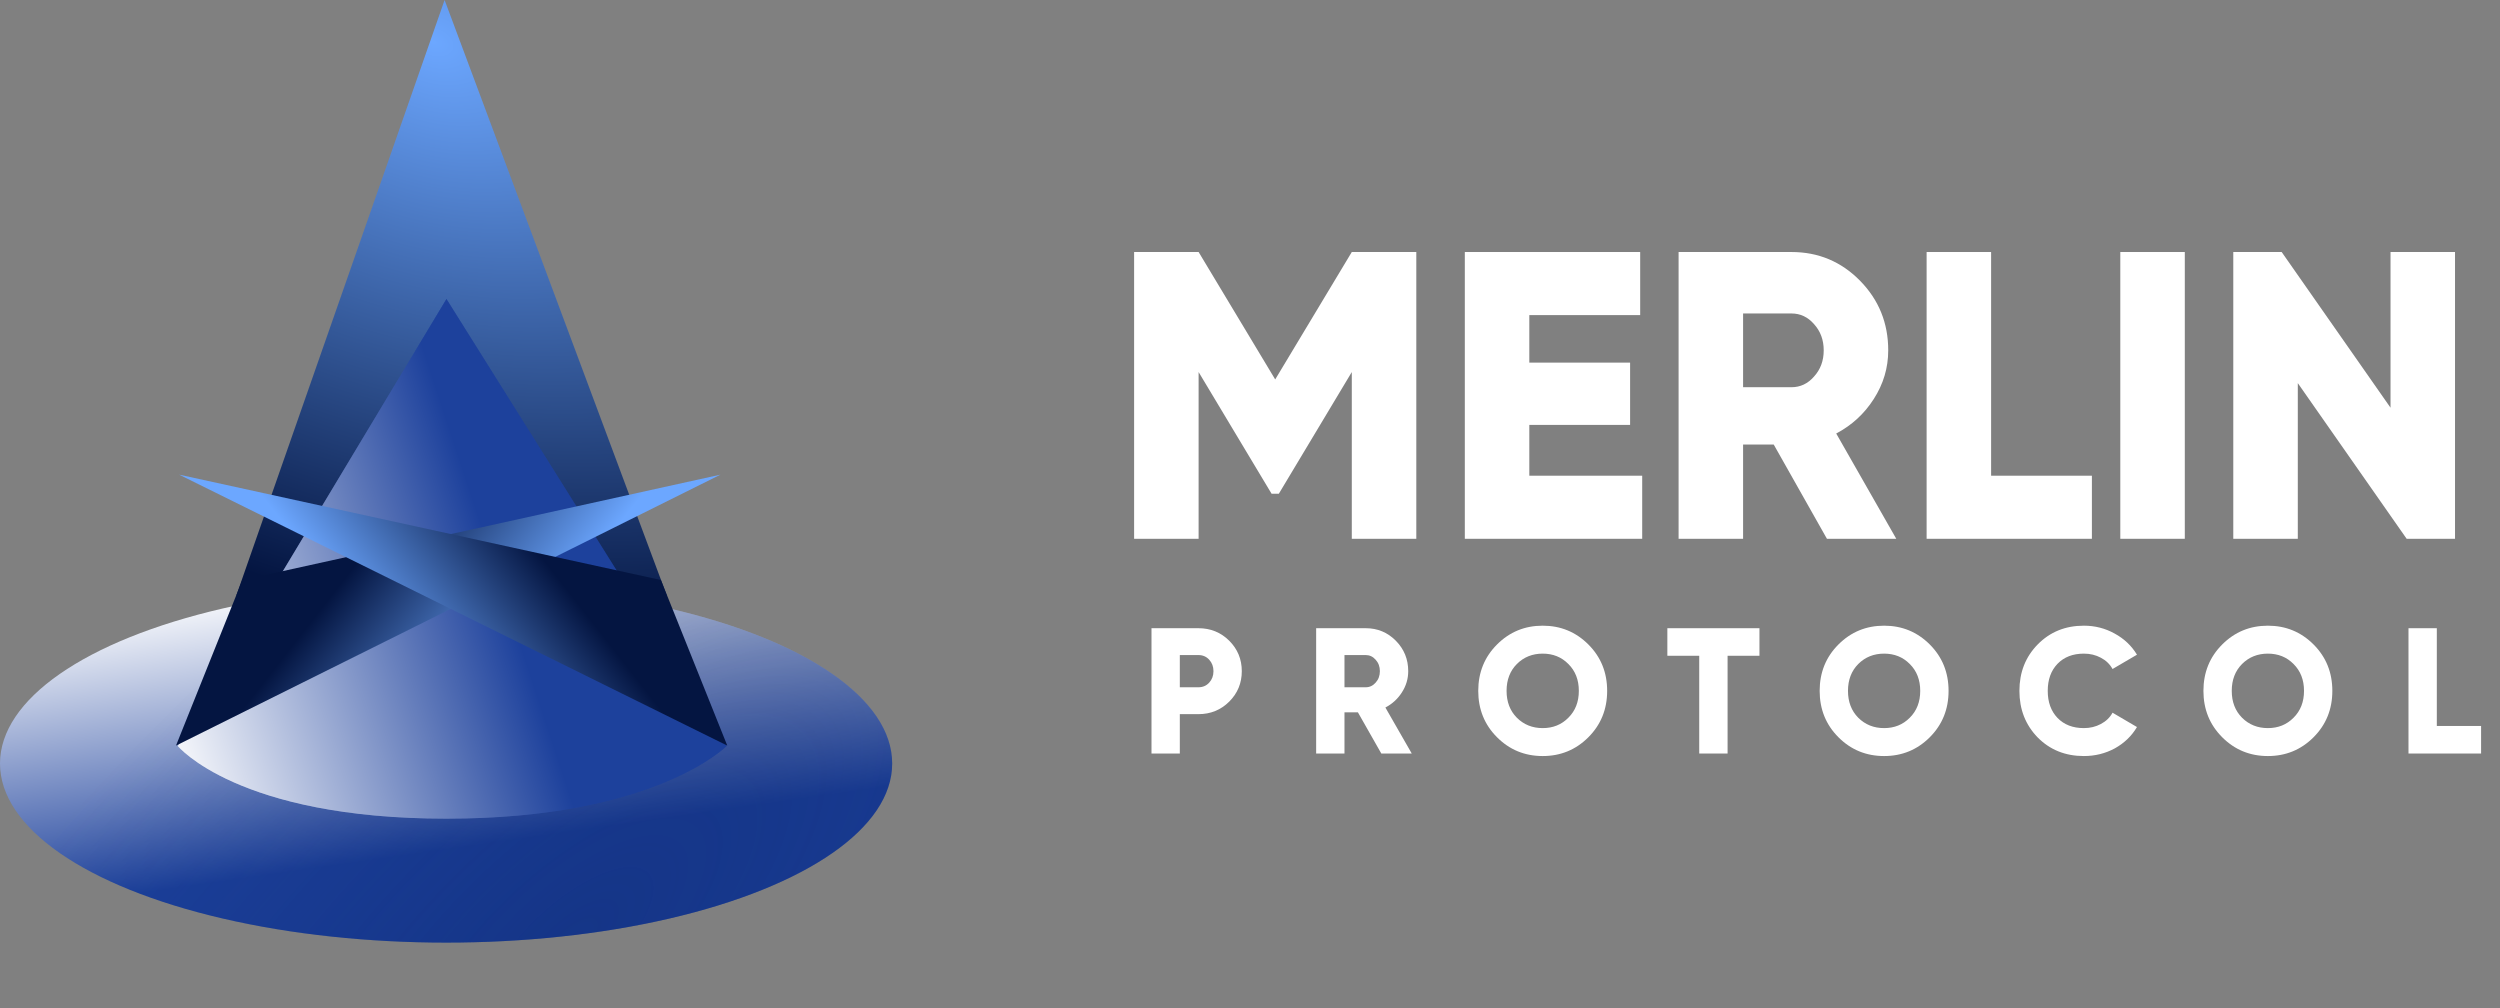 <svg width="124" height="50" viewBox="0 0 124 50" fill="none" xmlns="http://www.w3.org/2000/svg">
<rect x="0" y="0" width="124" height="50" fill="#808080" stroke="none"/>
<ellipse cx="22.126" cy="37.87" rx="22.126" ry="8.883" fill="url(#paint0_linear_5_6100)"/>
<ellipse cx="22.126" cy="37.87" rx="22.126" ry="8.883" fill="url(#paint1_radial_5_6100)" fill-opacity="0.4"/>
<path d="M22.052 -0L33.075 29.54L11.721 29.54L22.052 -0Z" fill="url(#paint2_radial_5_6100)"/>
<g style="mix-blend-mode:multiply">
<path d="M36.041 37.001L22.144 14.829L8.82 37.001C8.82 37.001 11.78 40.606 22.144 40.606C32.509 40.606 36.041 37.001 36.041 37.001Z" fill="url(#paint3_linear_5_6100)"/>
</g>
<g style="mix-blend-mode:multiply" opacity="0.4">
<path d="M36.041 37.001L22.144 14.829L8.82 37.001C8.82 37.001 11.78 40.606 22.144 40.606C32.509 40.606 36.041 37.001 36.041 37.001Z" fill="url(#paint4_linear_5_6100)"/>
</g>
<path d="M8.729 36.982L12.021 28.769L35.736 23.542L8.729 36.982Z" fill="url(#paint5_linear_5_6100)"/>
<path d="M36.073 36.982L32.781 28.769L8.884 23.542L36.073 36.982Z" fill="url(#paint6_linear_5_6100)"/>
<path d="M70.249 12.5V26.724H67.049V18.454L63.43 24.489H63.07L59.451 18.454V26.724H56.252V12.5H59.451L63.25 18.82L67.049 12.5H70.249Z" fill="white"/>
<path d="M75.854 23.595H81.453V26.724H72.655V12.5H81.353V15.629H75.854V17.986H80.853V21.075H75.854V23.595Z" fill="white"/>
<path d="M90.616 26.724L87.977 22.05H86.457V26.724H83.258V12.5H88.857C90.19 12.5 91.323 12.974 92.256 13.922C93.189 14.871 93.656 16.022 93.656 17.377C93.656 18.244 93.416 19.05 92.936 19.795C92.469 20.526 91.849 21.095 91.076 21.502L94.055 26.724H90.616ZM86.457 15.548V19.206H88.857C89.296 19.206 89.67 19.03 89.976 18.677C90.296 18.325 90.456 17.892 90.456 17.377C90.456 16.862 90.296 16.429 89.976 16.076C89.67 15.724 89.296 15.548 88.857 15.548H86.457Z" fill="white"/>
<path d="M98.759 23.595H103.758V26.724H95.56V12.5H98.759V23.595Z" fill="white"/>
<path d="M105.167 12.5H108.366V26.724H105.167V12.5Z" fill="white"/>
<path d="M118.57 12.5H121.769V26.724H119.37L113.971 19.003V26.724H110.771V12.5H113.171L118.57 20.222V12.5Z" fill="white"/>
<path d="M59.441 31.159C60.044 31.159 60.554 31.366 60.97 31.78C61.385 32.195 61.593 32.698 61.593 33.29C61.593 33.882 61.385 34.385 60.97 34.8C60.554 35.214 60.044 35.422 59.441 35.422H58.519V37.375H57.114V31.159H59.441ZM59.441 34.089C59.658 34.089 59.837 34.012 59.977 33.858C60.118 33.705 60.188 33.515 60.188 33.29C60.188 33.065 60.118 32.876 59.977 32.722C59.837 32.568 59.658 32.491 59.441 32.491H58.519V34.089H59.441Z" fill="white"/>
<path d="M68.513 37.375L67.353 35.333H66.686V37.375H65.281V31.159H67.74C68.325 31.159 68.823 31.366 69.233 31.78C69.643 32.195 69.848 32.698 69.848 33.29C69.848 33.669 69.742 34.021 69.531 34.347C69.326 34.667 69.054 34.915 68.715 35.093L70.023 37.375H68.513ZM66.686 32.491V34.089H67.74C67.933 34.089 68.097 34.012 68.232 33.858C68.372 33.705 68.442 33.515 68.442 33.29C68.442 33.065 68.372 32.876 68.232 32.722C68.097 32.568 67.933 32.491 67.74 32.491H66.686Z" fill="white"/>
<path d="M78.784 36.567C78.163 37.189 77.408 37.5 76.518 37.5C75.628 37.5 74.873 37.189 74.252 36.567C73.631 35.946 73.321 35.179 73.321 34.267C73.321 33.355 73.631 32.588 74.252 31.967C74.873 31.345 75.628 31.034 76.518 31.034C77.408 31.034 78.163 31.345 78.784 31.967C79.405 32.588 79.715 33.355 79.715 34.267C79.715 35.179 79.405 35.946 78.784 36.567ZM75.236 35.599C75.581 35.943 76.009 36.114 76.518 36.114C77.027 36.114 77.452 35.943 77.791 35.599C78.137 35.256 78.31 34.812 78.31 34.267C78.31 33.722 78.137 33.278 77.791 32.935C77.452 32.591 77.027 32.42 76.518 32.42C76.009 32.42 75.581 32.591 75.236 32.935C74.896 33.278 74.726 33.722 74.726 34.267C74.726 34.812 74.896 35.256 75.236 35.599Z" fill="white"/>
<path d="M87.269 31.159V32.526H85.688V37.375H84.282V32.526H82.701V31.159H87.269Z" fill="white"/>
<path d="M95.718 36.567C95.097 37.189 94.342 37.5 93.452 37.5C92.562 37.5 91.806 37.189 91.186 36.567C90.565 35.946 90.255 35.179 90.255 34.267C90.255 33.355 90.565 32.588 91.186 31.967C91.806 31.345 92.562 31.034 93.452 31.034C94.342 31.034 95.097 31.345 95.718 31.967C96.338 32.588 96.649 33.355 96.649 34.267C96.649 35.179 96.338 35.946 95.718 36.567ZM92.169 35.599C92.515 35.943 92.942 36.114 93.452 36.114C93.961 36.114 94.386 35.943 94.725 35.599C95.071 35.256 95.243 34.812 95.243 34.267C95.243 33.722 95.071 33.278 94.725 32.935C94.386 32.591 93.961 32.42 93.452 32.42C92.942 32.42 92.515 32.591 92.169 32.935C91.83 33.278 91.66 33.722 91.66 34.267C91.66 34.812 91.83 35.256 92.169 35.599Z" fill="white"/>
<path d="M103.36 37.5C102.44 37.5 101.676 37.192 101.067 36.576C100.464 35.954 100.163 35.185 100.163 34.267C100.163 33.349 100.464 32.583 101.067 31.967C101.676 31.345 102.44 31.034 103.36 31.034C103.91 31.034 104.419 31.164 104.888 31.425C105.356 31.68 105.725 32.029 105.994 32.473L104.782 33.183C104.648 32.941 104.454 32.754 104.203 32.624C103.951 32.488 103.67 32.42 103.36 32.42C102.815 32.42 102.379 32.588 102.051 32.926C101.729 33.263 101.568 33.71 101.568 34.267C101.568 34.824 101.729 35.27 102.051 35.608C102.379 35.946 102.815 36.114 103.36 36.114C103.67 36.114 103.951 36.046 104.203 35.91C104.46 35.774 104.654 35.587 104.782 35.35L105.994 36.061C105.731 36.505 105.365 36.857 104.897 37.118C104.428 37.372 103.916 37.5 103.36 37.5Z" fill="white"/>
<path d="M114.753 36.567C114.132 37.189 113.377 37.5 112.487 37.5C111.597 37.5 110.842 37.189 110.221 36.567C109.6 35.946 109.29 35.179 109.29 34.267C109.29 33.355 109.6 32.588 110.221 31.967C110.842 31.345 111.597 31.034 112.487 31.034C113.377 31.034 114.132 31.345 114.753 31.967C115.373 32.588 115.684 33.355 115.684 34.267C115.684 35.179 115.373 35.946 114.753 36.567ZM111.205 35.599C111.55 35.943 111.977 36.114 112.487 36.114C112.996 36.114 113.421 35.943 113.76 35.599C114.106 35.256 114.279 34.812 114.279 34.267C114.279 33.722 114.106 33.278 113.76 32.935C113.421 32.591 112.996 32.42 112.487 32.42C111.977 32.42 111.55 32.591 111.205 32.935C110.865 33.278 110.695 33.722 110.695 34.267C110.695 34.812 110.865 35.256 111.205 35.599Z" fill="white"/>
<path d="M120.866 36.008H123.062V37.375H119.461V31.159H120.866V36.008Z" fill="white"/>
<defs>
<linearGradient id="paint0_linear_5_6100" x1="12.786" y1="28.894" x2="14.828" y2="43.187" gradientUnits="userSpaceOnUse">
<stop stop-color="white"/>
<stop offset="1" stop-color="#1D419C"/>
</linearGradient>
<radialGradient id="paint1_radial_5_6100" cx="0" cy="0" r="1" gradientUnits="userSpaceOnUse" gradientTransform="translate(28.379 46.753) rotate(-131.697) scale(22.12 55.093)">
<stop stop-color="#092368"/>
<stop offset="1" stop-color="#001C64" stop-opacity="0"/>
</radialGradient>
<radialGradient id="paint2_radial_5_6100" cx="0" cy="0" r="1" gradientUnits="userSpaceOnUse" gradientTransform="translate(21.519 2.108) rotate(109.654) scale(27.776 41.925)">
<stop stop-color="#6CA7FF"/>
<stop offset="1" stop-color="#041541"/>
</radialGradient>
<linearGradient id="paint3_linear_5_6100" x1="7.254" y1="35.069" x2="24.939" y2="29.26" gradientUnits="userSpaceOnUse">
<stop stop-color="white"/>
<stop offset="1" stop-color="#1D419C"/>
</linearGradient>
<linearGradient id="paint4_linear_5_6100" x1="7.254" y1="35.069" x2="24.939" y2="29.26" gradientUnits="userSpaceOnUse">
<stop stop-color="white"/>
<stop offset="1" stop-color="#1D419C"/>
</linearGradient>
<linearGradient id="paint5_linear_5_6100" x1="31.12" y1="25.476" x2="23.985" y2="19.892" gradientUnits="userSpaceOnUse">
<stop stop-color="#6CA7FF"/>
<stop offset="1" stop-color="#041541"/>
</linearGradient>
<linearGradient id="paint6_linear_5_6100" x1="13.681" y1="25.476" x2="20.817" y2="19.892" gradientUnits="userSpaceOnUse">
<stop stop-color="#6CA7FF"/>
<stop offset="1" stop-color="#041541"/>
</linearGradient>
</defs>
</svg>
